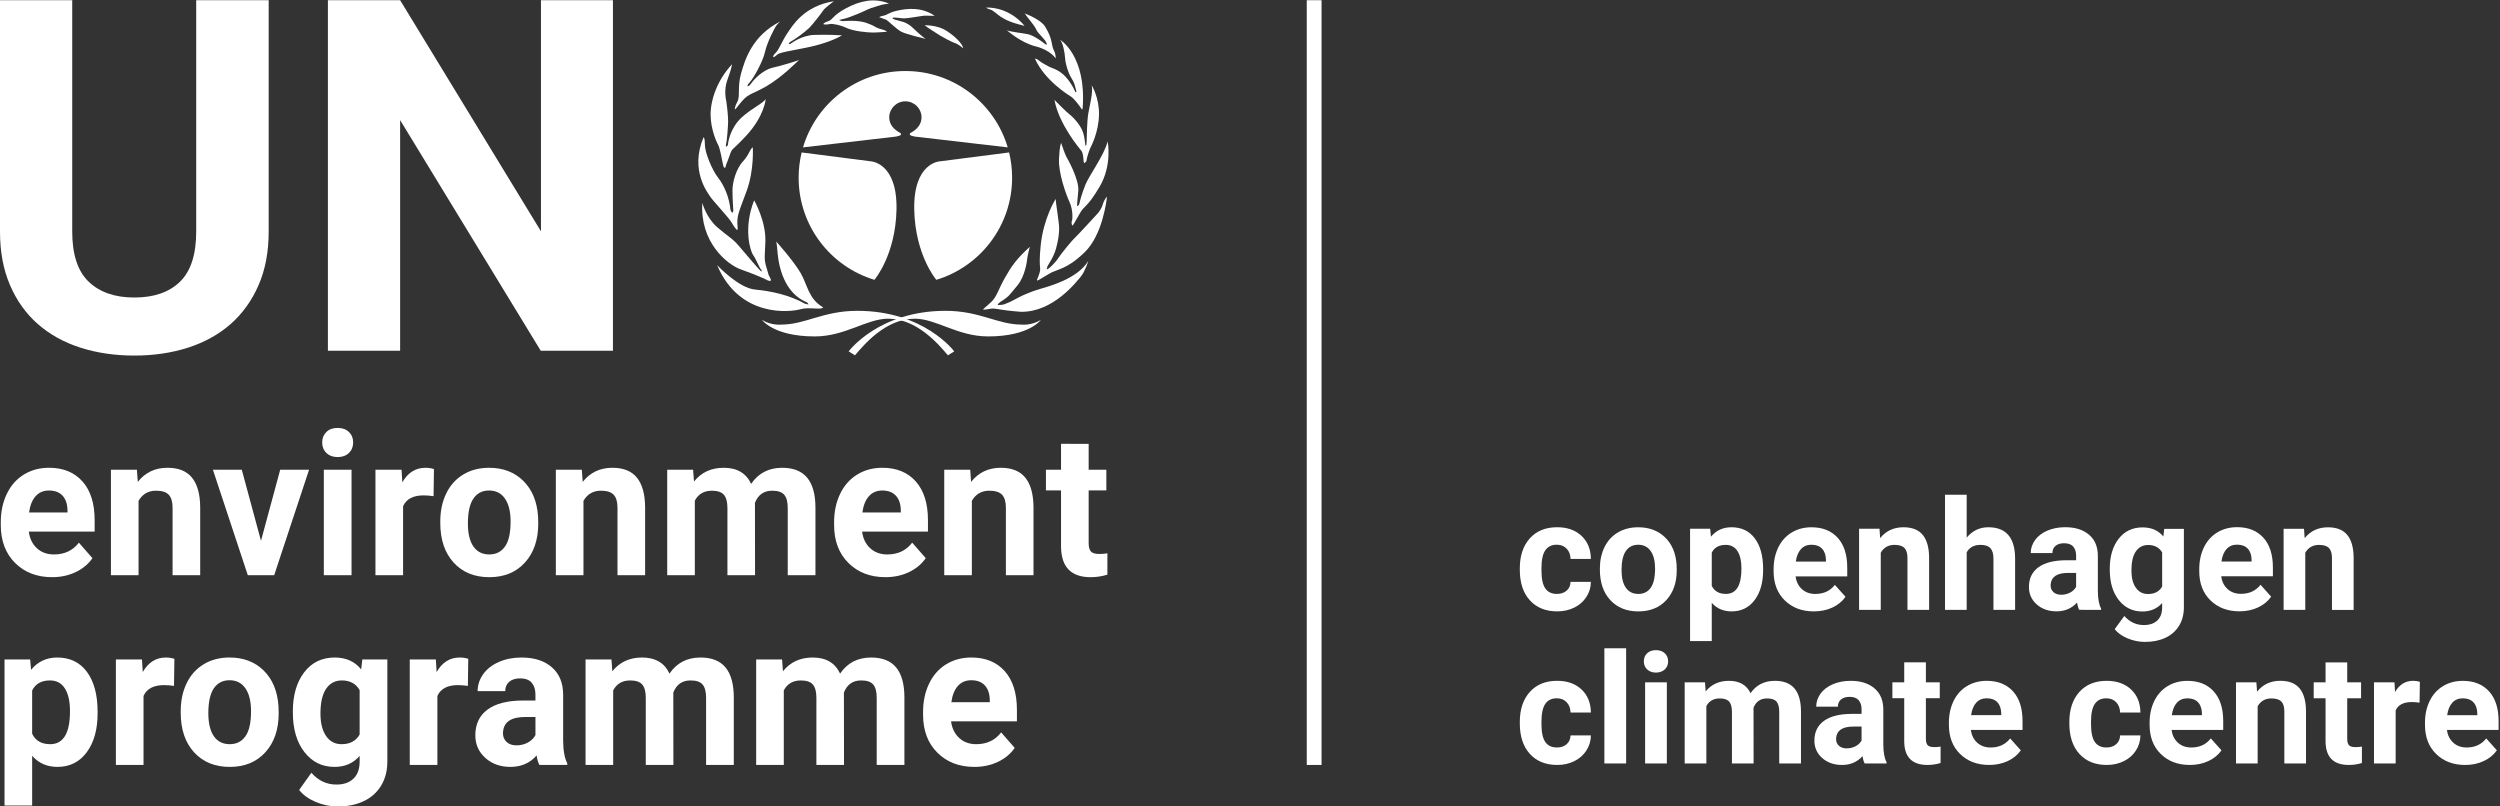<?xml version="1.0" encoding="utf-8"?>
<!-- Generator: Adobe Illustrator 27.0.0, SVG Export Plug-In . SVG Version: 6.00 Build 0)  -->
<svg version="1.1"
	 id="svg2" xmlns:rdf="http://www.w3.org/1999/02/22-rdf-syntax-ns#" xmlns:cc="http://creativecommons.org/ns#" xmlns:dc="http://purl.org/dc/elements/1.1/" xmlns:svg="http://www.w3.org/2000/svg"
	 xmlns="http://www.w3.org/2000/svg" xmlns:xlink="http://www.w3.org/1999/xlink" x="0px" y="0px" viewBox="0 0 2624.1 846.5"
	 style="enable-background:new 0 0 2624.1 846.5;" xml:space="preserve">
<rect x="0" y="0" width="2624.1" height="846.5" fill="#333333" stroke="none"/>
<style type="text/css">
	.st0{fill:#FFFFFF;}
</style>
<g id="g10" transform="matrix(1.333,0,0,-1.333,0,846.507)">
	<g id="g12" transform="scale(0.1)">
		<path id="path14" class="st0" d="M6885.4,4147c-345.3,104.3-596.7,424.9-596.7,804.2c0,68.5,8.2,135,23.6,198.8l545.4-70
			c0,0,209.3-9.3,201.6-379.9C7051.9,4340.2,6885.4,4147,6885.4,4147"/>
		<path id="path16" class="st0" d="M7372.9,4147c345.3,104.3,596.7,424.9,596.7,804.2c0,68.5-8.2,135-23.6,198.8l-545.4-70
			c0,0-209.3-9.3-201.6-379.9C7206.5,4340.2,7372.9,4147,7372.9,4147"/>
		<path id="path18" class="st0" d="M7129.2,5552.5c70.2,0,127.2-57,127.2-127.2c0-54.6-37.6-95.5-83.1-119.7
			c-5.6-3-10.8-5.5-9.6-14.1c1.2-9,27.2-13.9,38.4-16.5l733.1-85.1c-102.9,347.6-424.6,601.2-805.5,601.2h-1
			c-381,0-702.7-253.6-805.5-601.2l733.1,85.1c11.2,2.6,37.2,7.5,38.4,16.5c1.1,8.6-4.1,11.2-9.6,14.1
			c-45.5,24.2-83.1,65.1-83.1,119.7C7002,5495.5,7058.9,5552.5,7129.2,5552.5L7129.2,5552.5"/>
		<path id="path20" class="st0" d="M7464.1,3552.5l49.6,31c0,0-235.7,319.4-762.9,319.4c-269.8,0-409.4-108.5-598.6-108.5
			c0,0-77.5-9.3-152,37.2c0,0,89.9-130.3,415.6-130.3c238.8,0,409.4,139.6,576.9,139.6C7222.2,3840.9,7392.8,3636.2,7464.1,3552.5"
			/>
		<path id="path22" class="st0" d="M6732.2,3552.5l-49.6,31c0,0,235.7,319.4,762.9,319.4c269.8,0,409.4-108.5,598.6-108.5
			c0,0,77.5-9.3,152,37.2c0,0-89.9-130.3-415.6-130.3c-238.8,0-409.4,139.6-576.9,139.6C6974.1,3840.9,6803.5,3636.2,6732.2,3552.5"
			/>
		<path id="path24" class="st0" d="M6481,3930.9c-9.3-24.8-110.1,4.6-178.3-15.5c-76.2-22.5-479.2-71.3-655.9,347.4
			c0,0,167.5-179.9,297.7-192.3c130.3-12.4,272.9-43.4,393.9-111.7l27.9-6.2c0,0-3.9,12.4-15.5,18.6c-16,8.5-141.3,49.1-201.6,248.1
			c-31,102.4-24.8,176.8-37.2,229.5c0,0,136.5-152,192.3-248.1C6360,4104.5,6366.2,3996,6481,3930.9"/>
		<path id="path26" class="st0" d="M6070,4141.8c-10.1-10.1-35.7,6.2-45,10.9c-9.3,4.7-76.3,35.2-190.7,76
			c-113.2,40.3-324.1,218.6-303.9,524.1c0,0,29.5-114.8,116.3-190.7c86.8-76,117.9-85.3,170.6-147.3
			c52.7-62,172.1-203.1,176.8-201.6c4.7,1.5,6.2,9.3-3.1,17.1c-9.3,7.8-40.3,85.3-60.5,111.6c-20.2,26.4-80.6,207.8,7.8,431.1
			c0,0,94.6-162.8,88.4-327.2c-6.2-164.4-14-125.6,26.4-262.1C6053,4183.6,6074.7,4146.4,6070,4141.8"/>
		<path id="path28" class="st0" d="M5806.4,4540.3c-5.6-5.6-29.5,29.5-48.1,62c-18.6,32.6-148.9,172.1-165.9,200
			s-162.8,204.7-52.7,466.8c0,0,10.9,3.1,10.9-58.9s57.4-200,103.9-259c46.5-58.9,88.4-153.5,97.7-254.3c0,0,6.2-18.6,14-20.2
			c7.8-1.5,7.8,18.6,7.8,18.6s-6.2,93-6.2,156.6s27.9,172.1,88.4,234.2c0,0,27.9,31,45,68.2c0,0,10.9,24.8,26.4,37.2
			c0,0,12.4-178.3-48.1-344.2c-60.5-165.9-80.6-193.8-71.3-283.8C5808,4563.5,5809.5,4543.4,5806.4,4540.3"/>
		<path id="path30" class="st0" d="M5704.1,5030.3c-6.2,0-10.9,21.7-14,38.8s-21.7,116.3-34.1,138c-12.4,21.7-58.9,121-60.5,237.2
			s51.2,274.5,169,400.1c0,0-4.7-37.2-35.7-119.4c-31-82.2-12.4-159.7-9.3-173.7c3.1-14,14-110,14-155.1c0-35.7-9.3-158.2-17.1-183
			c0,0-3.1-17.1,3.1-17.1c6.2,0,12.4,14,12.4,14s6.2,96.1,77.5,183c71.3,86.8,200,139.6,220.2,178.3c0,0-9.3-136.5-159.7-296.2
			c-133.9-142.2-94.6-69.8-138-186.1c0,0-18.6-43.4-18.6-52.7C5713.4,5027.2,5704.1,5030.3,5704.1,5030.3"/>
		<path id="path32" class="st0" d="M5786.3,5489.3c0,0-3.1,18.6,20.2,60.5c23.3,41.9-1.5,116.3,29.5,224.9
			c31,108.5,88.4,294.6,307,406.3c0,0-21.7-20.2-32.6-35.7c-10.9-15.5-69.8-127.2-86.8-204.7c-17.1-77.5-91.5-207.8-119.4-237.3
			c-27.9-29.5-15.5-32.6-15.5-32.6s14,3.1,27.9,24.8s85.3,102.4,164.4,121c79.1,18.6,204.7,55.8,212.5,63.6
			c0,0-136.5-139.6-262.1-210.9c-125.6-71.3-139.6-49.6-214-145.8C5817.3,5523.4,5792.5,5489.3,5786.3,5489.3"/>
		<path id="path34" class="st0" d="M6087.1,5903.3c0,0,0,12.4,23.3,34.1c23.3,21.7,46.5,86.8,86.8,147.3
			c40.3,60.5,131.8,218.6,369.1,255.9c0,0-71.3-52.7-82.2-69.8c-10.9-17.1-80.6-108.5-111.6-139.6c-31-31-119.4-96.1-148.9-110.1
			c0,0-15.5-12.4-12.4-17c3.1-4.6,18.6,4.6,18.6,4.6s82.2,63.6,181.4,66.7c99.2,3.1,203.1-1.5,218.6-3.1c0,0-93-63.6-314.8-103.9
			c-221.8-40.3-179.9-41.9-214-63.6C6101.1,5904.9,6093.3,5898.7,6087.1,5903.3"/>
		<path id="path36" class="st0" d="M6482.5,6160.7c0,0,4.6,12.4,40.3,23.3c35.7,10.9,32.6,45,141.1,102.4
			c108.5,57.4,221.8,83.7,336.5,35.7c0,0-48.1-6.2-55.8-9.3c-7.8-3.1-89.9-24.8-113.2-37.2c-23.3-12.4-142.7-65.1-190.7-74.4
			c-48.1-9.3-24.8-12.4-24.8-12.4s10.9-4.7,20.2-4.7c9.3,0,116.3,10.9,186.1-14c69.8-24.8,68.2-34.1,96.1-43.4s60.5-15.5,65.1-26.4
			c0,0-69.8-6.2-111.6-6.2s-152,10.9-204.7,35.7c-52.7,24.8-113.2,35.7-133.4,31C6513.5,6156.1,6488.7,6156.1,6482.5,6160.7"/>
		<path id="path38" class="st0" d="M6922.9,6215c0,0,4.7,6.2,35.7,12.4c31,6.2,38.8,24.8,111.6,40.3c72.9,15.5,186.1,29.5,290-41.9
			c0,0-63.6,1.5-77.5,1.5c-14,0-134.9-21.7-162.8-21.7c-27.9,0-83.7,12.4-91.5,3.1c-7.8-9.3,51.2-21.7,60.5-24.8
			c9.3-3.1,51.2-6.2,103.9-57.4c52.7-51.2,89.9-79.1,96.1-82.2c0,0-155.1,35.7-193.8,57.4c-38.8,21.7-105.5,88.4-116.3,93
			C6967.9,6199.5,6922.9,6215,6922.9,6215"/>
		<path id="path40" class="st0" d="M7281.1,6151.4c0,0,97.7,3.1,169-41.9c71.3-45,128.7-103.9,134.9-139.6c0,0-40.3,34.1-66.7,41.9
			c-26.4,7.8-100.8,49.6-116.3,58.9C7386.6,6080.1,7296.6,6137.5,7281.1,6151.4"/>
		<path id="path42" class="st0" d="M7740.1,3913.8c0,0,14,13.9,60.5,54.3s58.9,99.2,110.1,190.7c51.2,91.5,94.6,155.1,198.5,248.1
			c0,0-18.6-69.8-20.2-91.5c-1.5-21.7-18.6-142.6-77.5-212.4c-58.9-69.8-62-85.3-130.2-127.2c0,0-26.4-18.6-24.8-24.8
			c1.6-6.2,46.5,1.6,46.5,1.6s49.6,18.6,65.1,27.9c15.5,9.3,85.3,45,113.2,55.8c27.9,10.9,51.2,21.7,113.2,40.3
			s286.9,76,375.3,218.7c0,0-26.4-83.7-58.9-122.5c-32.6-38.8-217.1-282.2-473-277.6c0,0-100.8,7.8-153.5,17.1
			c-52.7,9.3-71.3,9.3-79.1,7.8C7797.5,3918.5,7747.9,3909.2,7740.1,3913.8"/>
		<path id="path44" class="st0" d="M8312.3,4783.7c0,0-96.1-150.4-117.8-367.5c-21.7-217.1,15.5-152-20.2-248.1
			c0,0-12.4-24.8-7.8-26.4c4.6-1.5,23.3,9.3,91.5,51.2c68.2,41.9,134.9,29.5,280.7,169c145.8,139.6,175.2,417.1,178.3,440.4
			c0,0-21.7-21.7-32.6-58.9c-10.8-37.2-34.1-66.7-38.8-71.3c-4.6-4.6-162.8-178.3-181.4-193.8c-18.6-15.5-111.7-128.7-131.8-161.3
			c-20.2-32.6-79.1-91.5-90-86.8c0,0,1.5,14,6.2,24.8c4.7,10.9,48.1,69.8,66.7,138c18.6,68.2,23.3,110.1,24.8,153.5
			S8313.9,4749.6,8312.3,4783.7"/>
		<path id="path46" class="st0" d="M8442.6,4574.4c0,0-9.7,22.5-1.5,38.8c4.6,9.3,9.3,83.7-18.6,144.2
			c-27.9,60.5-88.4,228-83.7,339.6c4.6,111.6,17.1,127.2,17.1,127.2s31-91.5,40.3-107s102.3-179.9,94.6-269.8
			c-7.8-89.9-12.4-117.9-7.8-119.4c4.7-1.6,15.5,10.9,17.1,21.7c1.6,10.9,17.1,72.9,46.5,145.8s148.9,234.1,175.2,341.1
			c0,0,38.8-186.1-65.1-359.8c-103.9-173.7-114.8-134.9-158.2-214C8455,4583.7,8448.8,4574.4,8442.6,4574.4"/>
		<path id="path48" class="st0" d="M8537.2,5066c-7.8,1.5-3.1,72.9-21.7,96.1c-18.6,23.3-178.3,212.4-212.4,401.6
			c0,0,100.8-102.3,117.8-113.2c17.1-10.9,85.3-79.1,105.5-138c20.2-58.9,15.5-108.5,23.3-110.1c7.8-1.5,7.8,65.1,7.8,65.1
			s1.5,130.3,12.4,192.3c10.9,62,38.8,165.9,26.4,218.6c0,0,60.5-96.1,57.4-232.6c-3.1-136.5-60.5-245-68.2-260.5
			c-7.8-15.5-29.5-82.2-29.5-96.1C8555.8,5075.3,8537.2,5066,8537.2,5066"/>
		<path id="path50" class="st0" d="M8348,6036.7c0,0,209.3-124.1,176.8-539.6c0,0,0-18.6-12.4,1.5c-12.4,20.2-57.4,77.5-77.5,90
			c-20.2,12.4-206.2,125.6-285.3,299.3c0,0,12.4,3.1,31-14c18.6-17.1,76-46.5,85.3-51.2s74.4-21.7,122.5-74.4
			c48.1-52.7,65.1-91.5,79.1-122.5c0,0,14-10.9,4.7,20.2c-9.3,31-10.9,51.2-35.7,89.9c-24.8,38.8-46.5,108.5-49.6,156.6
			C8383.7,5940.5,8369.7,6011.9,8348,6036.7"/>
		<path id="path52" class="st0" d="M8312.3,5890.9c0,0,4.7,27.9-15.5,66.7c-20.2,38.8-4.4,81.9-68.2,184.5
			c-35.7,57.4-159.7,102.3-159.7,102.3s35.7-49.6,58.9-77.5c23.3-27.9,31-48.1,38.8-62c7.8-14,50.8-55.3,66.7-79.1
			c3.1-4.7,9.3-17.1,9.3-24.8c0-7.8-17.1,4.6-21.7,9.3c-4.6,4.6-80.6,62-128.7,71.3c-48.1,9.3-139.6,18.6-164.4,31
			c0,0,108.5-97.7,226.4-127.1C8272,5956.1,8312.3,5890.9,8312.3,5890.9"/>
		<path id="path54" class="st0" d="M8067.3,6146.8c0,0-108.5,147.3-302.4,144.2c0,0,10.9-10.9,32.6-15.5
			c21.7-4.6,60.5-43.4,80.6-55.8C7898.3,6207.3,7940.2,6176.2,8067.3,6146.8"/>
		<path id="path56" class="st0" d="M2115.7,6348.8V4527c0-159.2-26.5-299.9-79.6-421.8c-53.1-122-126.4-224-219.9-306.2
			c-93.6-82.1-205.1-144.1-334.6-185.8c-129.6-41.7-270.8-62.6-423.7-62.6c-154.2,0-296,20.9-425.6,62.6
			C502.7,3655,391.2,3716.9,297.7,3799c-93.6,82.1-166.5,184.2-218.9,306.2C26.2,4227.1,0,4367.8,0,4527v1821.8h568.7V4527
			c0-180.7,43.3-312.5,129.9-395.2c86.6-82.8,206.3-124.2,359.2-124.2c154.2,0,274,41.4,359.2,124.2c85.3,82.8,128,214.5,128,395.2
			v1821.8H2115.7"/>
		<path id="path58" class="st0" d="M4826.6,3588.6h-568.7L3150.7,5404.7V3588.6H2582v2760.2h568.7l1109-1819.9v1819.9h566.8V3588.6"
			/>
		<path id="path60" class="st0" d="M385.5,2488c-43.1,0-78.2-14.9-105-44.7c-26.8-29.9-44-72.5-51.5-128h302.5v17.8
			c-1.1,49.3-14.1,87.4-39.2,114.4C467.4,2474.5,431.7,2488,385.5,2488z M410.4,1805.6c-119.4,0-216.7,37.3-291.7,112.1
			c-75,74.7-112.5,174.3-112.5,298.6v21.5c0,83.4,15.9,158,47.5,223.8c31.5,65.7,76.3,116.4,134.3,152
			c57.9,35.6,124,53.4,198.3,53.4c111.4,0,199.1-35.8,263-107.5c64-71.7,95.9-173.2,95.9-304.7v-90.6H226.8
			c7-54.2,28.2-97.8,63.6-130.5c35.4-32.8,80.2-49.2,134.3-49.2c83.8,0,149.2,30.9,196.4,92.9l106.8-122.1
			c-32.6-47.1-76.8-83.8-132.4-110.1C539.8,1818.8,478.1,1805.6,410.4,1805.6"/>
		<path id="path62" class="st0" d="M1078.1,2651.5l6.8-95.9c58.3,74.2,136.2,111.4,234.1,111.4c86.2,0,150.4-25.8,192.6-77.5
			c42.1-51.7,63.8-129,64.8-231.8V1821h-217.5v531.2c0,47.1-10.1,81.2-30.1,102.4c-20.1,21.2-53.4,31.9-100.1,31.9
			c-61.2,0-107.2-26.6-137.7-79.8V1821H873.5v830.5H1078.1"/>
		<path id="path64" class="st0" d="M2055.1,2091.9l151.2,559.5h227.3L2159,1821h-207.7l-274.7,830.5h227.3L2055.1,2091.9"/>
		<path id="path66" class="st0" d="M2768.1,1821h-218.2v830.5h218.2V1821z M2537,2866.4c0,33.3,10.9,60.7,32.8,82.2
			c21.8,21.5,51.5,32.2,89.2,32.2c37.1,0,66.7-10.8,88.8-32.2c22.1-21.5,33.1-48.9,33.1-82.2c0-33.7-11.1-61.3-33.5-82.9
			c-22.3-21.5-51.8-32.2-88.4-32.2c-36.6,0-66.1,10.8-88.5,32.2C2548.2,2805,2537,2832.6,2537,2866.4"/>
		<path id="path68" class="st0" d="M3414,2443.5c-29.6,4.1-55.7,6.1-78.3,6.1c-82.3,0-136.1-28.4-161.7-85.2V1821h-217.6v830.5
			h205.5l6.1-99c43.6,76.2,104.1,114.4,181.4,114.4c24.1,0,46.6-3.4,67.7-10L3414,2443.5"/>
		<path id="path70" class="st0" d="M3684.3,2228.2c0-78.9,14.6-139.3,43.6-181.1c29.1-41.8,70.8-62.6,124.9-62.6
			c52.7,0,93.8,20.7,123.4,61.9c29.6,41.3,44.4,107.2,44.4,198c0,77.4-14.8,137.3-44.4,179.9c-29.6,42.5-71.2,63.8-124.9,63.8
			c-53.2,0-94.4-21.1-123.4-63.4C3698.9,2382.3,3684.3,2316.8,3684.3,2228.2L3684.3,2228.2z M3466.9,2243.9
			c0,82.4,15.5,155.9,46.6,220.4c31.1,64.5,75.9,114.3,134.4,149.6c58.4,35.3,126.3,53,203.5,53c109.9,0,199.5-34.3,269.1-102.9
			c69.5-68.6,108.2-161.7,116.3-279.4l1.5-56.9c0-127.4-34.9-229.6-104.6-306.7c-69.7-77-163.3-115.5-280.7-115.5
			c-117.4,0-211.1,38.4-281.1,115.1c-70,76.8-105,181.2-105,313.1L3466.9,2243.9"/>
		<path id="path72" class="st0" d="M4581.5,2651.5l6.8-95.9c58.3,74.2,136.2,111.4,234.1,111.4c86.2,0,150.4-25.8,192.6-77.5
			c42.1-51.7,63.8-129,64.8-231.8V1821h-217.5v531.2c0,47.1-10.1,81.2-30.1,102.4c-20.1,21.2-53.4,31.9-100.1,31.9
			c-61.2,0-107.1-26.6-137.7-79.8V1821h-217.5v830.5L4581.5,2651.5"/>
		<path id="path74" class="st0" d="M5457.8,2651.5l6.8-92.9c57.7,72.2,135.7,108.3,234.1,108.3c104.8,0,176.8-42.2,216-126.7
			c57.1,84.5,138.7,126.7,244.5,126.7c88.3,0,154-26.3,197.2-78.7c43.1-52.5,64.7-131.4,64.7-236.8V1821h-218.2v529.6
			c0,47.1-9,81.5-27.1,103.2c-18,21.8-49.9,32.7-95.6,32.7c-65.2,0-110.4-31.7-135.5-95.2l0.8-570.3H5728v528.8
			c0,48.1-9.3,82.9-27.9,104.4c-18.6,21.5-50.2,32.2-94.8,32.2c-61.8,0-106.4-26.1-134-78.3V1821h-217.5v830.5H5457.8"/>
		<path id="path76" class="st0" d="M6947.2,2488c-43.1,0-78.1-14.9-105-44.7c-26.8-29.9-44-72.5-51.5-128h302.5v17.8
			c-1.1,49.3-14.1,87.4-39.2,114.4C7029.1,2474.5,6993.4,2488,6947.2,2488z M6972.1,1805.6c-119.4,0-216.7,37.3-291.7,112.1
			c-75,74.7-112.5,174.3-112.5,298.6v21.5c0,83.4,15.9,158,47.5,223.8c31.5,65.7,76.3,116.4,134.3,152
			c57.9,35.6,124,53.4,198.3,53.4c111.4,0,199.1-35.8,263-107.5s95.9-173.2,95.9-304.7v-90.6h-518.5c7-54.2,28.2-97.8,63.6-130.5
			c35.4-32.8,80.2-49.2,134.3-49.2c83.8,0,149.2,30.9,196.4,92.9l106.8-122.1c-32.6-47.1-76.8-83.8-132.4-110.1
			C7101.5,1818.8,7039.8,1805.6,6972.1,1805.6"/>
		<path id="path78" class="st0" d="M7639.8,2651.5l6.8-95.9c58.3,74.2,136.2,111.4,234.1,111.4c86.2,0,150.4-25.8,192.6-77.5
			c42.1-51.7,63.8-129,64.8-231.8V1821h-217.5v531.2c0,47.1-10.1,81.2-30.1,102.4c-20.1,21.2-53.5,31.9-100.1,31.9
			c-61.2,0-107.1-26.6-137.7-79.8V1821h-217.5v830.5L7639.8,2651.5"/>
		<path id="path80" class="st0" d="M8572.4,2855.7v-204.2h139.2v-162.7h-139.2v-414.5c0-30.7,5.8-52.7,17.3-66
			c11.5-13.3,33.6-20,66.2-20c24,0,45.4,1.8,64,5.3v-168.1c-42.7-13.3-86.6-20-131.7-20c-152.5,0-230.3,78.5-233.3,235.6v447.5H8236
			v162.7h118.9v204.2H8572.4"/>
		<path id="path82" class="st0" d="M551.1,750.7c0,77.3-13.4,136.9-40.3,178.8c-26.8,42-65.8,63-117,63
			c-68.3,0-115.1-26.6-140.7-79.8V572.6c26.6-54.8,73.9-82.1,142.2-82.1C499.2,490.5,551.1,577.2,551.1,750.7z M768.6,734.6
			c0-127.9-28.5-230.4-85.4-307.4c-57-77-133.8-115.5-230.6-115.5c-82.3,0-148.8,29.2-199.4,87.5V7.6H35.6v1149.9h201.7l7.5-81.3
			c52.7,64.5,121.4,96.7,206.2,96.7c100.3,0,178.3-37.9,234-113.6c55.6-75.8,83.5-180.1,83.5-313.2V734.6"/>
		<path id="path84" class="st0" d="M1370.2,949.5c-29.6,4.1-55.7,6.1-78.3,6.1c-82.3,0-136.2-28.4-161.7-85.2V327H912.5v830.5H1118
			l6.1-99c43.6,76.2,104.1,114.4,181.4,114.4c24.1,0,46.6-3.4,67.7-10L1370.2,949.5"/>
		<path id="path86" class="st0" d="M1640.5,734.2c0-78.9,14.6-139.3,43.6-181.1c29.1-41.8,70.8-62.6,124.9-62.6
			c52.7,0,93.8,20.7,123.4,61.9c29.6,41.3,44.4,107.2,44.4,198c0,77.4-14.8,137.3-44.4,179.9c-29.6,42.5-71.2,63.8-124.9,63.8
			c-53.2,0-94.4-21.1-123.4-63.4C1655,888.3,1640.5,822.8,1640.5,734.2L1640.5,734.2z M1423,749.9c0,82.4,15.5,155.9,46.6,220.4
			c31.1,64.5,75.9,114.3,134.4,149.7c58.4,35.3,126.2,53,203.5,53c109.9,0,199.5-34.3,269.1-102.9
			c69.5-68.6,108.2-161.7,116.3-279.4l1.5-56.9c0-127.4-34.9-229.6-104.6-306.7c-69.7-77-163.3-115.5-280.7-115.5
			c-117.4,0-211.1,38.4-281.1,115.1c-70,76.8-105,181.2-105,313.1V749.9"/>
		<path id="path88" class="st0" d="M2523.4,731.9c0-75.4,14.8-134.4,44.4-177.2c29.5-42.8,70.2-64.2,121.9-64.2
			c66.2,0,113.6,25.4,142.2,76.1v349.8c-29.1,50.7-76,76.1-140.7,76.1c-52.1,0-93.1-21.8-123-65.4
			C2538.3,883.6,2523.4,818.5,2523.4,731.9z M2306,748.4c0,127.4,29.7,230,89.1,307.8c59.5,77.8,139.7,116.7,240.5,116.7
			c89.3,0,158.8-31.3,208.4-93.7l9,78.2h197.1V354.6c0-72.6-16.1-135.8-48.5-189.6c-32.3-53.7-77.9-94.6-136.6-122.7
			C2806.4,14.1,2737.7,0,2658.9,0c-59.8,0-117.9,12.2-174.6,36.4c-56.7,24.3-99.5,55.6-128.6,94l96.3,135.1
			c54.1-61.9,119.9-92.9,197.1-92.9c57.7,0,102.6,15.8,134.8,47.2c32.1,31.5,48.1,76.1,48.1,134v44.5
			c-50.1-57.8-116.1-86.7-197.8-86.7c-97.9,0-177,39-237.4,117.1c-60.4,78-90.7,181.5-90.7,310.5L2306,748.4"/>
		<path id="path90" class="st0" d="M3684.1,949.5c-29.6,4.1-55.7,6.1-78.3,6.1c-82.3,0-136.1-28.4-161.7-85.2V327h-217.6v830.5
			h205.5l6.1-99c43.6,76.2,104.1,114.4,181.4,114.4c24.1,0,46.6-3.4,67.7-10L3684.1,949.5"/>
		<path id="path92" class="st0" d="M4067.3,481.3c32.1,0,61.7,7.3,88.8,21.9c27.1,14.6,47.1,34.1,60.2,58.7v142.7H4135
			c-108.9,0-166.8-38.4-173.8-115.1l-0.8-13.1c0-27.6,9.6-50.4,28.6-68.3C4008.1,490.2,4034.2,481.3,4067.3,481.3L4067.3,481.3z
			 M4247.2,327c-10.1,20-17.4,44.8-21.8,74.5c-52.8-59.9-121.2-89.8-205.5-89.8c-79.8,0-145.9,23.5-198.3,70.6
			c-52.5,47.1-78.7,106.5-78.7,178c0,88.1,32,155.6,95.9,202.6c63.9,47.1,156.4,70.9,277.3,71.4h100.1v47.6c0,38.4-9.7,69.1-29,92.1
			c-19.4,23-49.8,34.6-91.5,34.6c-36.6,0-65.4-9-86.1-26.9c-20.9-17.9-31.3-42.5-31.3-73.7H3761c0,48.1,14.5,92.6,43.6,133.5
			c29.1,41,70.3,73.1,123.4,96.4c53.2,23.3,112.9,35,179.1,35c100.3,0,180-25.8,238.9-77.2c59-51.4,88.4-123.7,88.4-216.8v-360
			c0.5-78.8,11.3-138.4,32.4-178.8V327L4247.2,327"/>
		<path id="path94" class="st0" d="M4814.8,1157.5l6.8-92.9c57.7,72.2,135.7,108.3,234.1,108.3c104.8,0,176.8-42.2,216-126.7
			c57.1,84.5,138.7,126.7,244.5,126.7c88.3,0,154-26.3,197.2-78.7c43.1-52.5,64.7-131.4,64.7-236.8V327h-218.2v529.6
			c0,47.1-9,81.5-27.1,103.2c-18,21.8-49.9,32.7-95.6,32.7c-65.2,0-110.4-31.7-135.5-95.2l0.8-570.3H5085v528.8
			c0,48.1-9.3,82.9-27.9,104.4c-18.6,21.5-50.2,32.2-94.8,32.2c-61.8,0-106.4-26.1-134-78.3V327h-217.5v830.5H4814.8"/>
		<path id="path96" class="st0" d="M6158.3,1157.5l6.8-92.9c57.7,72.2,135.7,108.3,234.1,108.3c104.8,0,176.8-42.2,216-126.7
			c57.1,84.5,138.7,126.7,244.5,126.7c88.3,0,154-26.3,197.2-78.7c43.1-52.5,64.7-131.4,64.7-236.8V327h-218.2v529.6
			c0,47.1-9,81.5-27.1,103.2c-18,21.8-49.9,32.7-95.6,32.7c-65.2,0-110.4-31.7-135.5-95.2L6646,327h-217.5v528.8
			c0,48.1-9.3,82.9-27.9,104.4c-18.6,21.5-50.2,32.2-94.8,32.2c-61.8,0-106.4-26.1-134-78.3V327h-217.5v830.5H6158.3"/>
		<path id="path98" class="st0" d="M7647.8,994c-43.1,0-78.1-14.9-105-44.7c-26.8-29.9-44-72.5-51.5-128h302.5v17.8
			c-1,49.3-14.1,87.4-39.2,114.4C7729.6,980.5,7694,994,7647.8,994z M7672.7,311.6c-119.4,0-216.7,37.3-291.7,112.1
			c-75,74.7-112.5,174.3-112.5,298.6v21.5c0,83.4,15.9,158,47.5,223.8c31.5,65.7,76.3,116.4,134.3,152
			c57.9,35.6,124,53.4,198.3,53.4c111.4,0,199.1-35.8,263-107.5s95.9-173.2,95.9-304.7v-90.6H7489c7-54.2,28.2-97.8,63.6-130.5
			c35.4-32.8,80.2-49.2,134.3-49.2c83.8,0,149.2,30.9,196.4,92.9l106.8-122.1c-32.6-47.1-76.7-83.8-132.4-110.1
			C7802.1,324.8,7740.4,311.6,7672.7,311.6"/>
		<path id="path100" class="st0" d="M10406.3,327h-116.5v6021.8h116.5V327"/>
		<path id="path102" class="st0" d="M12259.7,1673.7c31.4,0,56.9,8.7,76.6,26c19.7,17.3,29.9,40.3,30.7,69.1h160.1
			c-0.4-43.3-12.2-83-35.5-118.9c-23.2-36.1-55-64-95.3-83.8c-40.4-19.9-84.9-29.8-133.7-29.8c-91.4,0-163.4,29-216.1,87.1
			c-52.8,58.1-79.1,138.3-79.1,240.6v11.2c0,98.4,26.1,176.9,78.4,235.6c52.4,58.6,124.3,88,215.6,88c79.9,0,144-22.8,192.1-68.2
			c48.3-45.5,72.8-106,73.6-181.6H12367c-0.8,33.2-11,60.2-30.7,81s-45.6,31.2-77.9,31.2c-39.8,0-69.8-14.5-90-43.5
			c-20.3-29-30.5-76-30.5-141v-17.8c0-65.8,10.1-113.1,30.2-141.9C12188.2,1688.1,12218.6,1673.7,12259.7,1673.7"/>
		<path id="path104" class="st0" d="M12768.5,1861.1c0-60.7,11.4-107.1,34.3-139.3c22.8-32.1,55.4-48.2,98-48.2
			c41.4,0,73.6,15.9,96.8,47.6c23.2,31.8,34.9,82.5,34.9,152.3c0,59.5-11.7,105.6-34.9,138.3s-55.9,49.1-97.9,49.1
			c-41.8,0-74.1-16.3-96.9-48.8C12779.9,1979.7,12768.5,1929.4,12768.5,1861.1L12768.5,1861.1z M12597.9,1873.3
			c0,63.4,12.2,119.9,36.6,169.4c24.4,49.6,59.5,88,105.4,115.1c45.8,27.2,99.1,40.7,159.8,40.7c86.1,0,156.5-26.4,211-79.1
			c54.5-52.7,84.9-124.4,91.2-214.9l1.1-43.7c0-98-27.3-176.7-82-235.8c-54.7-59.3-128.1-88.9-220.2-88.9
			c-92.1,0-165.6,29.5-220.5,88.6c-54.9,59-82.4,139.3-82.4,240.9L12597.9,1873.3"/>
		<path id="path106" class="st0" d="M13712.6,1873.9c0,59.4-10.5,105.3-31.6,137.6c-21.1,32.3-51.7,48.4-91.8,48.4
			c-53.6,0-90.3-20.5-110.4-61.4v-261.5c20.9-42.1,58-63.2,111.6-63.2C13671.8,1673.7,13712.6,1740.4,13712.6,1873.9L13712.6,1873.9
			z M13883.3,1861.5c0-98.4-22.4-177.2-67.1-236.4c-44.6-59.3-105-88.9-180.9-88.9c-64.6,0-116.7,22.4-156.5,67.3v-301.1h-170.7
			v884.4h158.3l6-62.6c41.2,49.6,95.1,74.4,161.6,74.4c78.8,0,140-29.1,183.7-87.4c43.7-58.3,65.6-138.6,65.6-240.9L13883.3,1861.5"
			/>
		<path id="path108" class="st0" d="M14263.5,2061c-33.8,0-61.3-11.4-82.3-34.4c-21.1-22.9-34.6-55.7-40.5-98.4h237.3v13.7
			c-0.7,37.9-11,67.3-30.7,88.1C14327.7,2050.6,14299.7,2061,14263.5,2061z M14283,1536.1c-93.7,0-169.9,28.7-228.8,86.2
			c-58.8,57.5-88.3,134-88.3,229.7v16.5c0,64.2,12.5,121.5,37.2,172.1c24.9,50.5,60,89.5,105.4,116.9c45.5,27.3,97.3,41,155.6,41
			c87.4,0,156.1-27.6,206.4-82.7c50.1-55.1,75.2-133.2,75.2-234.4v-69.7H14139c5.4-41.7,22.1-75.2,49.8-100.4
			c27.8-25.2,62.9-37.8,105.4-37.8c65.7,0,117.1,23.8,154.1,71.4l83.8-93.9c-25.6-36.2-60.1-64.5-103.9-84.8
			C14384.6,1546.3,14336.1,1536.1,14283,1536.1"/>
		<path id="path110" class="st0" d="M14799.6,2186.8l5.3-73.8c45.6,57.1,106.8,85.6,183.6,85.6c67.6,0,118.1-19.9,151.2-59.6
			c33-39.8,49.9-99.2,50.7-178.3V1548h-170.6v408.6c0,36.2-7.9,62.5-23.6,78.8c-15.8,16.3-42,24.5-78.5,24.5
			c-48.1,0-84.1-20.5-108.1-61.4V1548H14639v638.8H14799.6"/>
		<path id="path112" class="st0" d="M15486.2,2117.1c45.2,54.3,102.1,81.5,170.6,81.5c138.5,0,208.8-80.5,210.7-241.5V1548h-170.6
			v404.4c0,36.6-7.8,63.6-23.6,81.2c-15.7,17.5-41.9,26.3-78.5,26.3c-50,0-86.2-19.3-108.6-57.9v-454h-170.7v906.9h170.7
			L15486.2,2117.1"/>
		<g id="g114" transform="scale(1.015)">
			<path id="path116" class="st0" d="M15991,1642.6c24.9,0,47.8,5.5,68.7,16.6c21,11.1,36.5,25.9,46.6,44.5v108.2h-62.8
				c-84.3,0-129.1-29.1-134.5-87.3l-0.6-9.9c0-20.9,7.3-38.2,22.1-51.8C15945.3,1649.3,15965.4,1642.6,15991,1642.6z
				 M16130.1,1525.6c-7.7,15.1-13.4,33.9-16.8,56.4c-40.8-45.4-93.7-68.1-158.9-68.1c-61.6,0-112.8,17.8-153.3,53.5
				c-40.6,35.7-60.8,80.7-60.8,135c0,66.7,24.7,117.9,74.1,153.6c49.6,35.7,121,53.7,214.5,54.1h77.4v36.1
				c0,29.1-7.6,52.4-22.4,69.8c-15,17.5-38.6,26.2-70.7,26.2c-28.4,0-50.6-6.8-66.6-20.4c-16.2-13.6-24.2-32.2-24.2-55.9h-168.2
				c0,36.5,11.3,70.2,33.8,101.2c22.5,31,54.3,55.4,95.4,73c41.1,17.6,87.3,26.5,138.5,26.5c77.6,0,139.2-19.5,184.8-58.5
				c45.6-38.9,68.3-93.8,68.3-164.4v-272.9c0.4-59.8,8.7-104.9,25-135.6v-9.9L16130.1,1525.6"/>
		</g>
		<g id="g118" transform="scale(1.055)">
			<path id="path120" class="st0" d="M15908.4,1761.7c0-54.9,11-97.9,33.1-129.2c21.9-31.2,52.1-46.8,90.5-46.8
				c49.2,0,84.5,18.5,105.8,55.5v254.9c-21.7,37-56.6,55.5-104.6,55.5c-38.9,0-69.3-15.9-91.5-47.6
				C15919.5,1872.3,15908.4,1824.8,15908.4,1761.7z M15746.8,1773.7c0,92.9,22.1,167.6,66.2,224.3c44.3,56.7,103.8,85,178.7,85
				c66.4,0,118.1-22.8,155-68.2l6.7,57.1h146.6v-585.1c0-52.9-12-99-36.1-138.2s-57.9-69-101.6-89.5
				c-43.5-20.5-94.6-30.8-153.2-30.8c-44.4,0-87.6,8.9-129.8,26.6c-42.1,17.7-74.1,40.6-95.7,68.5l71.7,98.4
				c40.2-45.1,89-67.7,146.5-67.7c42.9,0,76.3,11.5,100.2,34.4c23.9,22.9,35.8,55.5,35.8,97.6v32.4c-37.3-42.1-86.4-63.2-147.1-63.2
				c-72.8,0-131.7,28.4-176.6,85.3c-44.9,56.8-67.3,132.3-67.3,226.2L15746.8,1773.7"/>
		</g>
		<g id="g122" transform="scale(1.098)">
			<path id="path124" class="st0" d="M16042.9,1877.7c-30.8,0-55.8-10.4-75-31.3c-19.2-20.9-31.5-50.8-36.9-89.7h216.3v12.4
				c-0.7,34.6-10.1,61.3-28,80.2C16101.4,1868.2,16075.9,1877.7,16042.9,1877.7L16042.9,1877.7z M16060.7,1399.5
				c-85.4,0-154.8,26.2-208.5,78.5c-53.5,52.3-80.3,122.1-80.3,209.2v15.1c0,58.4,11.3,110.7,33.8,156.8c22.7,46,54.6,81.5,96,106.5
				c41.4,24.9,88.6,37.4,141.8,37.4c79.6,0,142.3-25.1,188-75.3c45.6-50.2,68.5-121.4,68.5-213.5v-63.5h-370.5
				c4.9-38,20.1-68.5,45.3-91.4c25.4-22.9,57.4-34.4,96.1-34.4c59.9,0,106.7,21.7,140.5,65.1l76.2-85.5
				c-23.3-33-54.7-58.7-94.6-77.2C16153.2,1408.7,16109,1399.5,16060.7,1399.5"/>
		</g>
		<g id="g126" transform="scale(1.137)">
			<path id="path128" class="st0" d="M15956.3,1923l4.7-64.9c40.1,50.2,93.9,75.3,161.5,75.3c59.5,0,103.8-17.5,132.9-52.4
				c29.1-35,43.9-87.2,44.6-156.8v-362.9h-150v359.3c0,31.8-7,54.9-20.8,69.3c-13.9,14.4-36.9,21.6-69,21.6c-42.3,0-74-18-95.1-54
				v-396.1h-150V1923H15956.3"/>
		</g>
		<path id="path130" class="st0" d="M12259.7,464.5c31.4,0,56.9,8.7,76.6,26c19.7,17.3,29.9,40.4,30.7,69.1h160.1
			c-0.4-43.3-12.2-83-35.5-119c-23.2-36-55-64-95.3-83.8c-40.4-19.9-84.9-29.8-133.7-29.8c-91.4,0-163.4,29-216.1,87.1
			c-52.8,58.1-79.1,138.3-79.1,240.6v11.2c0,98.4,26.1,176.9,78.4,235.6c52.4,58.6,124.3,88,215.6,88c79.9,0,144-22.7,192.1-68.2
			c48.3-45.5,72.8-106,73.6-181.6H12367c-0.8,33.2-11,60.2-30.7,81c-19.7,20.8-45.6,31.2-77.9,31.2c-39.8,0-69.8-14.5-90-43.5
			c-20.3-29-30.5-76-30.5-141v-17.8c0-65.8,10.1-113.1,30.2-141.9C12188.2,478.9,12218.6,464.5,12259.7,464.5"/>
		<path id="path132" class="st0" d="M12804.6,338.8h-171.3v906.9h171.3V338.8"/>
		<path id="path134" class="st0" d="M13125.2,338.8H12954v638.8h171.2V338.8z M12944,1142.9c0,25.6,8.5,46.7,25.6,63.2
			s40.5,24.8,69.9,24.8c29.2,0,52.4-8.3,69.8-24.8c17.2-16.5,26-37.6,26-63.2c0-26-8.8-47.2-26.3-63.8
			c-17.6-16.5-40.7-24.8-69.5-24.8c-28.7,0-51.8,8.3-69.3,24.8S12944,1117,12944,1142.9"/>
		<path id="path136" class="st0" d="M13425.7,977.6l5.2-71.4c45.3,55.5,106.6,83.2,183.7,83.2c82.3,0,138.8-32.5,169.5-97.4
			c44.9,64.9,108.8,97.4,191.8,97.4c69.3,0,120.9-20.2,154.7-60.5c33.9-40.3,50.8-101,50.8-182.1v-408h-171.2v407.4
			c0,36.2-7.1,62.7-21.3,79.4c-14.1,16.7-39.2,25.1-74.9,25.1c-51.3,0-86.7-24.4-106.3-73.2l0.6-438.7h-170.6v406.8
			c0,37-7.4,63.8-21.9,80.3c-14.6,16.5-39.4,24.8-74.4,24.8c-48.4,0-83.5-20.1-105.1-60.2V338.8h-170.7v638.8H13425.7"/>
		<path id="path138" class="st0" d="M14541.5,457.5c25.2,0,48.5,5.6,69.8,16.8c21.3,11.2,36.9,26.3,47.2,45.2v109.8h-63.7
			c-85.5,0-130.9-29.5-136.5-88.6l-0.5-10c0-21.3,7.4-38.8,22.3-52.5C14495.1,464.4,14515.6,457.5,14541.5,457.5z M14682.7,338.8
			c-7.9,15.4-13.6,34.4-17.1,57.3c-41.4-46.1-95.1-69.1-161.2-69.1c-62.6,0-114.5,18.1-155.6,54.3c-41.1,36.2-61.7,81.9-61.7,137
			c0,67.7,25.1,119.7,75.3,155.9c50.2,36.2,122.7,54.5,217.6,54.9h78.5v36.6c0,29.5-7.6,53.1-22.7,70.9
			c-15.2,17.7-39.1,26.6-71.7,26.6c-28.8,0-51.4-6.9-67.7-20.7c-16.3-13.8-24.4-32.7-24.4-56.7h-170.7c0,37,11.4,71.2,34.2,102.7
			c22.9,31.5,55.1,56.2,96.9,74.1c41.7,17.9,88.5,26.8,140.5,26.8c78.7,0,141.2-19.8,187.4-59.4c46.3-39.5,69.4-95.1,69.4-166.8
			V486.4c0.4-60.6,8.9-106.5,25.4-137.6v-10H14682.7"/>
		<path id="path140" class="st0" d="M15165,1134.7V977.6h109.2V852.4H15165V533.6c0-23.6,4.5-40.5,13.6-50.8
			c9-10.2,26.3-15.4,51.9-15.4c18.9,0,35.6,1.4,50.2,4.1V342.3c-33.5-10.2-67.9-15.3-103.3-15.3c-119.7,0-180.7,60.4-183,181.3
			v344.2h-93.3v125.2h93.3v157.1H15165"/>
		<path id="path142" class="st0" d="M15643.8,851.9c-33.8,0-61.3-11.5-82.3-34.4c-21.1-22.9-34.6-55.7-40.5-98.4h237.3v13.7
			c-0.7,37.9-11,67.3-30.7,88.1C15708,841.5,15680,851.9,15643.8,851.9z M15663.3,327c-93.7,0-169.9,28.7-228.8,86.2
			c-58.8,57.5-88.3,134-88.3,229.7v16.5c0,64.2,12.5,121.5,37.2,172.1c24.9,50.5,60,89.5,105.4,116.9c45.5,27.3,97.3,41,155.6,41
			c87.4,0,156.1-27.5,206.4-82.7c50.1-55.1,75.2-133.2,75.2-234.4v-69.7h-406.7c5.4-41.7,22.1-75.2,49.8-100.4
			c27.8-25.2,62.9-37.8,105.4-37.8c65.7,0,117.1,23.8,154.1,71.4l83.8-93.9c-25.6-36.2-60.1-64.5-103.9-84.8
			C15764.9,337.1,15716.4,327,15663.3,327"/>
		<g id="g144" transform="scale(1.034)">
			<path id="path146" class="st0" d="M16041.4,449.2c30.4,0,55.2,8.4,74.2,25.1c19.1,16.7,28.9,39,29.7,66.8h154.7
				c-0.4-41.9-11.8-80.2-34.2-115c-22.5-34.9-53.2-61.9-92.2-81.1c-39-19.2-82.2-28.8-129.4-28.8c-88.2,0-157.9,28-208.9,84.2
				c-51,56.1-76.5,133.7-76.5,232.7v10.8c0,95.1,25.3,171.1,75.9,227.8c50.7,56.7,120.1,85.1,208.5,85.1c77.2,0,139.1-22,185.7-65.9
				c46.7-44,70.4-102.5,71.1-175.6h-154.7c-0.8,32.1-10.6,58.2-29.7,78.3c-19,20.1-44.2,30.1-75.3,30.1c-38.5,0-67.5-14-87.1-42
				c-19.6-28-29.4-73.5-29.4-136.4v-17.2c0-63.6,9.7-109.4,29.2-137.2C15972.3,463.1,16001.8,449.2,16041.4,449.2"/>
		</g>
		<g id="g148" transform="scale(1.074)">
			<path id="path150" class="st0" d="M16037.3,792.9c-31.5,0-57-10.7-76.6-32s-32.2-51.9-37.7-91.6h220.9V682
				c-0.7,35.3-10.2,62.7-28.6,82C16097.1,783.3,16071,792.9,16037.3,792.9L16037.3,792.9z M16055.5,304.4
				c-87.2,0-158.2,26.7-213,80.2c-54.7,53.5-82.2,124.7-82.2,213.8v15.4c0,59.7,11.6,113.1,34.6,160.2c23.2,47,55.9,83.3,98.1,108.8
				c42.4,25.4,90.6,38.2,144.9,38.2c81.3,0,145.3-25.6,192.1-76.9c46.6-51.3,70-124,70-218.2V561h-378.6c5.1-38.8,20.6-70,46.4-93.4
				c25.9-23.4,58.5-35.2,98.1-35.2c61.2,0,109,22.2,143.4,66.5l78-87.4c-23.8-33.7-55.9-60-96.7-78.9
				C16150,313.8,16104.9,304.4,16055.5,304.4"/>
		</g>
		<g id="g152" transform="scale(1.114)">
			<path id="path154" class="st0" d="M15949.1,877.7l4.8-66.3c40.9,51.2,95.9,76.9,164.8,76.9c60.7,0,106.1-17.8,135.8-53.5
				c29.6-35.7,44.8-89,45.5-160.1V304.2h-153.2V671c0,32.5-7.1,56.1-21.1,70.7c-14.2,14.7-37.8,22-70.5,22
				c-43.2,0-75.5-18.4-97.1-55.1V304.2H15805v573.5L15949.1,877.7"/>
		</g>
		<g id="g156" transform="scale(1.141)">
			<path id="path158" class="st0" d="M16198.6,994.1V856.5h95.6V746.8h-95.6V467.5c0-20.7,3.9-35.5,11.9-44.5
				c7.9-9,23.1-13.4,45.5-13.4c16.6,0,31.1,1.2,44,3.6V299.9c-29.4-9-59.6-13.4-90.6-13.4c-104.8,0-158.2,52.9-160.3,158.8v301.6
				h-81.8v109.7h81.8v137.6H16198.6"/>
		</g>
		<g id="g160" transform="scale(1.169)">
			<path id="path162" class="st0" d="M16297.9,699.4c-19.8,2.7-37.2,4-52.5,4c-55.2,0-91.3-18.7-108.5-56.1V289.8h-146v546.5h137.9
				l4.1-65.1c29.3,50.2,69.8,75.2,121.7,75.2c16.1,0,31.3-2.2,45.4-6.6L16297.9,699.4"/>
		</g>
		<g id="g164" transform="scale(1.207)">
			<path id="path166" class="st0" d="M16066.7,705.5c-28.1,0-50.9-9.5-68.3-28.5c-17.4-19-28.5-46.2-33.4-81.5h196.5v11.3
				c-0.6,31.4-9.1,55.8-25.4,72.9C16119.8,696.9,16096.7,705.5,16066.7,705.5L16066.7,705.5z M16082.8,270.8
				c-77.7,0-140.8,23.8-189.6,71.4c-48.7,47.6-73,111-73,190.2v13.7c0,53.1,10.3,100.6,30.8,142.6c20.5,41.9,49.6,74.1,87.3,96.8
				c37.7,22.6,80.6,34,128.9,34c72.4,0,129.3-22.8,170.8-68.5c41.6-45.6,62.4-110.4,62.4-194.1v-57.7h-336.9
				c4.5-34.6,18.3-62.3,41.3-83.1c23-20.9,52.1-31.3,87.3-31.3c54.4,0,96.9,19.7,127.6,59.2l69.4-77.7c-21.2-30-49.8-53.4-86.1-70.2
				C16166.9,279.2,16126.7,270.8,16082.8,270.8"/>
		</g>
	</g>
</g>
</svg>
